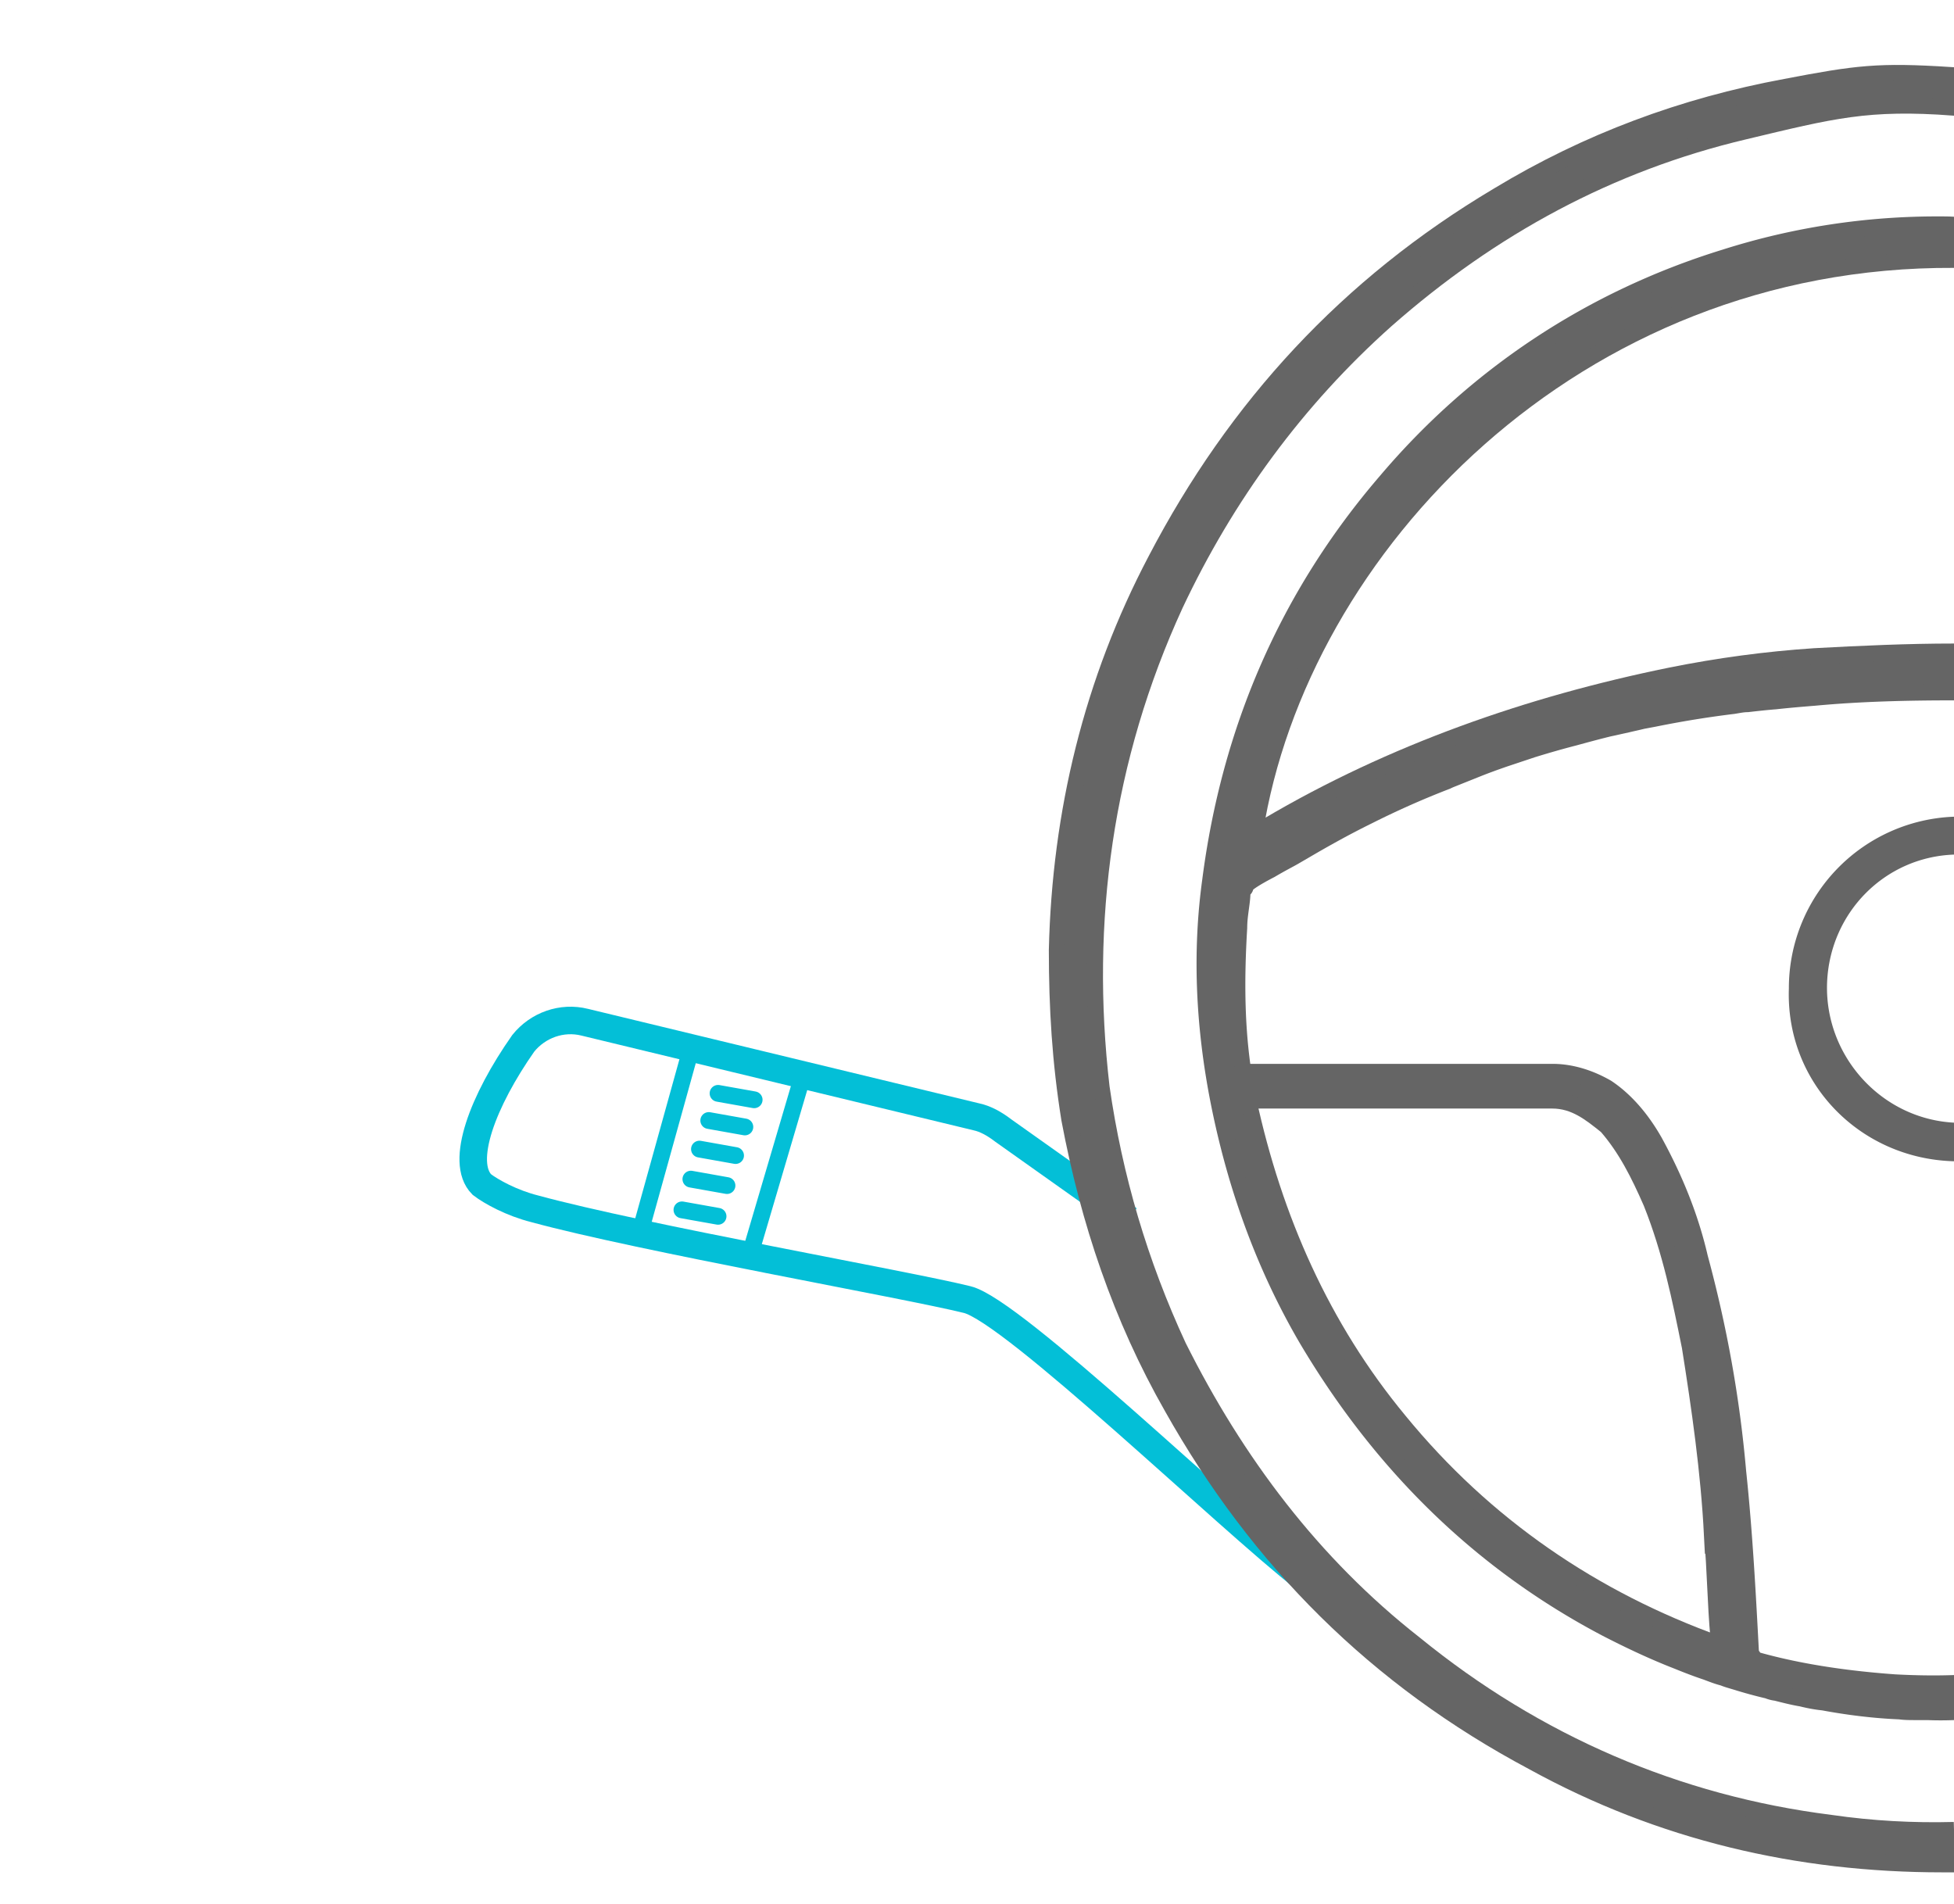 <?xml version="1.0" encoding="utf-8"?> <svg xmlns="http://www.w3.org/2000/svg" data-name="Layer 1" viewBox="0 0 54.67 53.26"><g fill="none" stroke="#03bfd7" stroke-miterlimit="10"><path stroke-width=".77" d="m31.58 34.12-3.51-2.49c-.26-.2-.51-.33-.74-.38L16.36 28.6c-.64-.16-1.31.08-1.72.59-1.13 1.61-1.78 3.32-1.16 3.95.26.2.84.52 1.48.68 2.97.81 10.41 2.12 12.1 2.54 1.28.31 7.29 6.12 9.44 7.8"/><path stroke-linecap="round" stroke-width=".47" d="m21.1 30.77-1.01-.18M20.84 31.53l-1.01-.18M20.58 32.33l-1.01-.18M20.34 33.17l-1.01-.18M20.09 34.03l-1.01-.18M22.49 29.99l-1.53 5.19M19.33 29.36l-1.45 5.22"/></g><path fill="#656565" stroke="#656565" stroke-miterlimit="10" stroke-width=".45" d="M54.67 52.16h-.33c-4.02 0-7.87-.89-11.45-2.86-4.38-2.33-7.69-5.64-10.1-9.93-1.43-2.51-2.33-5.19-2.87-8.05-.26-1.61-.35-3.13-.35-4.74.09-3.85.98-7.52 2.77-10.92 2.24-4.29 5.37-7.69 9.57-10.19 2.51-1.52 5.19-2.51 8.05-3.04 1.99-.38 2.58-.46 4.61-.33l.1.91c-2.43-.18-3.4.08-5.87.67-3.76.89-7.07 2.68-10.02 5.28-2.5 2.23-4.47 4.92-5.9 7.96-1.97 4.29-2.6 8.85-2.06 13.5.36 2.51 1.07 4.92 2.15 7.25 1.61 3.22 3.75 6.08 6.61 8.32 3.4 2.77 7.34 4.47 11.63 5.01 1.17.17 2.32.23 3.46.2"/><path fill="#656565" d="M54.67 7.27h.05l-.05-1c-.13-.01-.27-.01-.4-.01-1.89-.04-3.48.18-5.27.7-.25.07-.49.14-.74.22a20.071 20.071 0 0 0-9.48 6.26c-2.77 3.22-4.38 6.98-4.92 11.18-.27 1.97-.18 3.94.18 5.9.45 2.42 1.25 4.74 2.5 6.89 2.06 3.49 4.83 6.26 8.41 8.14.66.34 1.32.65 1.99.91.27.11.53.21.8.3.16.06.31.12.47.16.12.05.24.08.37.12.29.09.58.17.88.24.07.03.15.05.23.06.24.06.47.12.71.16.2.04.4.08.61.11.7.13 1.42.22 2.14.25.14.02.28.03.42.02.11.02.23.02.36.01.24.01.49.01.74.01v-.81c-.55.02-1.11.01-1.67-.02-1.25-.09-2.59-.27-3.84-.62-.09 0-.09-.09-.18-.18-.09-1.7-.18-3.4-.36-5.1-.18-2.06-.54-4.03-1.07-5.99-.27-1.17-.72-2.24-1.26-3.23-.35-.62-.8-1.16-1.34-1.52-.45-.26-.98-.44-1.52-.44h-8.5c-.09 0-.18-.09-.18-.18-.17-1.25-.17-2.51-.09-3.85 0-.36.09-.71.09-.98 0-.09.09-.09.09-.18.26-.13.47-.31.7-.46.27-.16.54-.3.61-.34.09-.05.17-.1.26-.15.14-.09.28-.18.4-.3l1.08-.54c.11-.06.23-.12.37-.17l.06-.03c.06-.03.12-.05.19-.07.27-.09.9-.36.9-.36s.61-.26 1.06-.52c.25-.12.5-.21.76-.31a.3.3 0 0 1 .1-.04c.16-.07.33-.13.49-.2.09-.02.18-.05.27-.08h.01l.72-.24c.02 0 .04 0 .06-.02.03-.01.07-.01.1-.02.4-.08.74-.16 1.06-.31.04-.01.07-.03.11-.05.26-.13.58-.16.88-.21.09-.01.19-.03.28-.05.06-.02.12-.04.18-.05.16-.04.31-.07.47-.11.03 0 .05 0 .07-.02l.25-.04.91-.14c.81-.13 1.65-.25 2.49-.35.36-.04.72-.07 1.09-.1 1.29-.12 2.6-.16 3.9-.15v-1.14c-1.3 0-2.6.06-3.9.13-1.35.09-2.69.27-4.03.54-3.93.8-7.78 2.14-11.27 4.2-.09.09-.27.18-.36.18 1.25-7.95 8.95-16.07 19.56-16.01ZM43.43 30.79c.63 0 1.07.36 1.52.72.54.62.9 1.34 1.25 2.14.54 1.35.81 2.69 1.08 4.03.27 1.7.53 3.49.62 5.28.09.98.09 1.88.18 2.86V46c-3.49-1.25-6.53-3.31-8.94-6.26-2.15-2.6-3.49-5.64-4.21-8.95h8.5Z"/><path fill="none" stroke="#656565" stroke-miterlimit="10" stroke-width=".45" d="M47.9 42.96c-.09-1.79-.35-3.58-.62-5.28-.27-1.34-.54-2.68-1.08-4.03-.35-.8-.71-1.52-1.25-2.14-.45-.36-.89-.72-1.52-.72h-8.5c.72 3.31 2.06 6.35 4.21 8.95 2.41 2.95 5.45 5.01 8.94 6.26v-.18c-.09-.98-.09-1.88-.18-2.86Z"/><path fill="none" stroke="#656565" stroke-miterlimit="10" stroke-width=".45" d="M54.67 47.9c-.25.01-.5.01-.74 0h-.36c-.14 0-.28 0-.42-.02-.72-.03-1.44-.12-2.14-.25-.2-.02-.41-.06-.61-.11-.24-.04-.47-.1-.71-.16a.865.865 0 0 1-.23-.06c-.3-.07-.59-.15-.88-.24-.13-.04-.25-.07-.37-.12-.16-.04-.31-.1-.47-.16-.27-.09-.53-.19-.8-.3-.67-.26-1.33-.57-1.99-.91-3.58-1.88-6.35-4.65-8.41-8.14-1.25-2.15-2.05-4.47-2.5-6.89-.36-1.96-.45-3.93-.18-5.9.54-4.2 2.15-7.96 4.92-11.18 2.5-2.95 5.72-5.1 9.48-6.26a19.567 19.567 0 0 1 6.01-.92c.13 0 .27 0 .4.01"/><path fill="none" stroke="#656565" stroke-miterlimit="10" stroke-width=".45" d="M54.72 7.27h-.05c-10.61-.06-18.31 8.06-19.56 16.01.09 0 .27-.09.36-.18 3.49-2.06 7.34-3.4 11.27-4.2 1.34-.27 2.68-.45 4.03-.54 1.3-.07 2.6-.13 3.9-.13"/><path fill="none" stroke="#656565" stroke-miterlimit="10" stroke-width=".45" d="M54.67 19.37c-1.3 0-2.61.03-3.9.15-.37.03-.73.06-1.09.1-.26.02-.53.05-.79.08-.13 0-.26.03-.39.05-.74.09-1.48.21-2.22.36l-.32.06c-.16.04-.31.07-.47.11-.15.03-.31.07-.46.1-.33.08-.66.17-.99.26-.39.1-.77.21-1.16.33-.02 0-.04.02-.06.02l-.72.24c-.26.09-.51.18-.76.28a.3.3 0 0 0-.1.04c-.26.1-.51.19-.76.31-.73.28-1.45.6-2.15.95l-.06.03c-.63.31-1.24.65-1.85 1.01-.09.05-.17.1-.26.15-.07.04-.34.18-.61.34-.35.18-.7.39-.7.46 0 .09-.09.09-.09.18 0 .27-.09.62-.09.98-.08 1.34-.08 2.6.09 3.85 0 .09.09.18.18.18h8.5c.54 0 1.07.18 1.52.44.54.36.99.9 1.34 1.52.54.99.99 2.06 1.26 3.23.53 1.96.89 3.93 1.07 5.99.18 1.7.27 3.4.36 5.1.09.09.09.18.18.18 1.25.35 2.59.53 3.84.62.56.03 1.12.04 1.67.02"/><path fill="#656565" d="M54.7 31.42h.05v1.07h-.08c-2.63-.07-4.71-2.19-4.62-4.83a4.8 4.8 0 0 1 4.62-4.81c.04-.01.08-.01.12-.01.01.36.01.72.02 1.07h-.14c-1.93.07-3.46 1.61-3.55 3.56-.09 2.05 1.5 3.83 3.55 3.94h.03Z"/></svg>